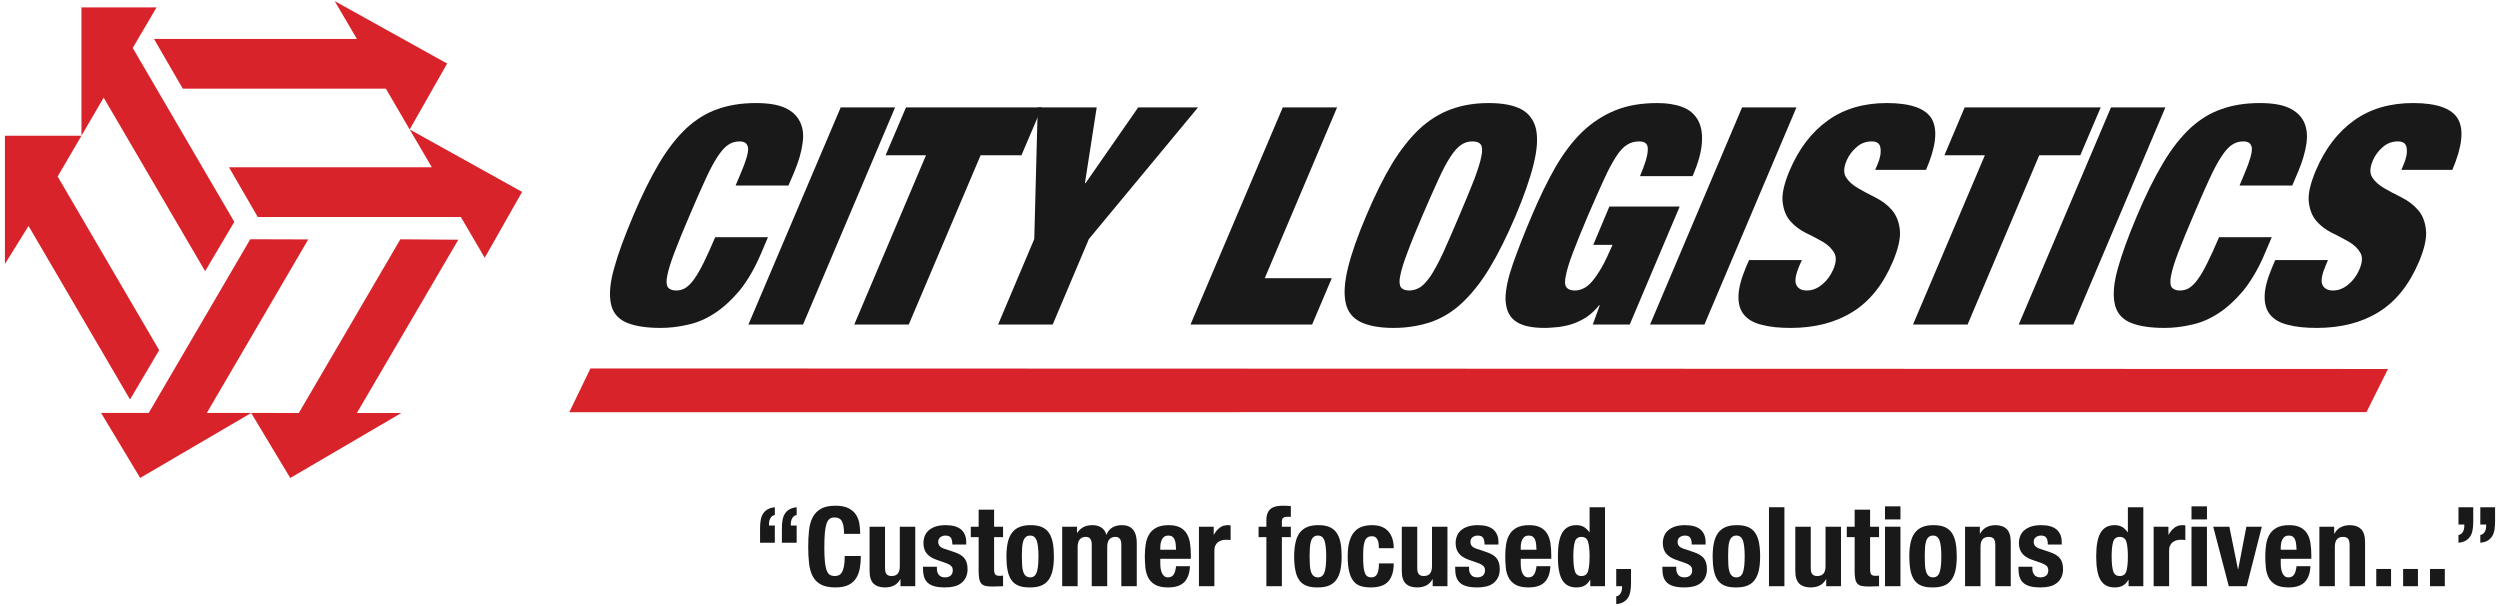 <svg width="260" height="63" viewBox="0 0 260 63" fill="none" xmlns="http://www.w3.org/2000/svg">
<path fill-rule="evenodd" clip-rule="evenodd" d="M81.381 54.107C81.423 53.849 81.503 53.629 81.619 53.441C81.736 53.253 81.892 53.098 82.091 52.982C82.29 52.859 82.543 52.788 82.854 52.753V53.56C82.652 53.596 82.5 53.703 82.399 53.88C82.299 54.057 82.248 54.252 82.248 54.468V54.654H82.854V56.445H81.317V54.952C81.317 54.646 81.338 54.365 81.381 54.107ZM79.11 54.107C79.153 53.849 79.233 53.629 79.348 53.441C79.465 53.253 79.622 53.098 79.82 52.982C80.017 52.859 80.273 52.788 80.583 52.753V53.56C80.382 53.596 80.23 53.703 80.129 53.88C80.028 54.057 79.977 54.252 79.977 54.468V54.654H80.583V56.445H79.046V54.952C79.046 54.646 79.067 54.365 79.11 54.107Z" fill="#1A1919"/>
<path fill-rule="evenodd" clip-rule="evenodd" d="M87.565 54.221C87.421 53.95 87.161 53.814 86.779 53.814C86.569 53.814 86.396 53.867 86.261 53.977C86.125 54.092 86.017 54.273 85.941 54.518C85.863 54.769 85.809 55.096 85.777 55.499C85.747 55.899 85.731 56.392 85.731 56.976C85.731 57.598 85.753 58.099 85.795 58.481C85.838 58.865 85.904 59.162 85.993 59.374C86.083 59.585 86.195 59.726 86.331 59.797C86.467 59.871 86.623 59.907 86.802 59.907C86.949 59.907 87.088 59.883 87.216 59.835C87.344 59.783 87.454 59.683 87.548 59.533C87.641 59.385 87.716 59.175 87.77 58.903C87.823 58.631 87.851 58.273 87.851 57.826H89.527C89.527 58.273 89.493 58.691 89.423 59.093C89.353 59.491 89.224 59.84 89.033 60.139C88.843 60.437 88.575 60.673 88.23 60.842C87.883 61.006 87.436 61.092 86.884 61.092C86.254 61.092 85.755 60.991 85.382 60.793C85.009 60.594 84.724 60.308 84.526 59.933C84.327 59.557 84.199 59.108 84.141 58.584C84.083 58.066 84.054 57.488 84.054 56.863C84.054 56.24 84.083 55.668 84.141 55.141C84.199 54.614 84.327 54.164 84.526 53.789C84.724 53.412 85.009 53.12 85.382 52.91C85.755 52.702 86.254 52.594 86.884 52.594C87.483 52.594 87.954 52.69 88.299 52.883C88.644 53.074 88.904 53.314 89.074 53.611C89.244 53.908 89.351 54.224 89.393 54.567C89.436 54.905 89.459 55.227 89.459 55.525H87.781C87.781 54.929 87.708 54.492 87.565 54.221Z" fill="#1A1919"/>
<path fill-rule="evenodd" clip-rule="evenodd" d="M93.627 60.242C93.455 60.547 93.235 60.768 92.963 60.896C92.691 61.029 92.381 61.092 92.032 61.092C91.519 61.092 91.124 60.96 90.849 60.696C90.574 60.431 90.436 59.987 90.436 59.37V54.778H92.043V59.045C92.043 59.37 92.098 59.59 92.205 59.716C92.315 59.846 92.488 59.907 92.73 59.907C93.298 59.907 93.581 59.568 93.581 58.883V54.778H95.188V60.966H93.651V60.242H93.627Z" fill="#1A1919"/>
<path fill-rule="evenodd" clip-rule="evenodd" d="M97.436 59.148C97.436 59.416 97.507 59.635 97.65 59.797C97.795 59.964 98.002 60.046 98.275 60.046C98.522 60.046 98.72 59.984 98.868 59.862C99.016 59.741 99.089 59.557 99.089 59.309C99.089 59.111 99.031 58.959 98.914 58.855C98.798 58.752 98.663 58.67 98.507 58.606L97.377 58.207C96.935 58.051 96.601 57.836 96.375 57.556C96.149 57.277 96.038 56.917 96.038 56.479C96.038 56.23 96.081 55.987 96.166 55.763C96.251 55.535 96.388 55.339 96.574 55.169C96.76 55.001 96.999 54.867 97.29 54.766C97.581 54.667 97.931 54.616 98.343 54.616C99.074 54.616 99.613 54.77 99.963 55.076C100.312 55.388 100.487 55.817 100.487 56.376V56.63H99.043C99.043 56.311 98.99 56.072 98.886 55.922C98.782 55.774 98.597 55.699 98.332 55.699C98.13 55.699 97.954 55.757 97.803 55.867C97.65 55.976 97.575 56.143 97.575 56.365C97.575 56.52 97.623 56.657 97.721 56.782C97.819 56.902 98.002 57.006 98.275 57.091L99.24 57.414C99.745 57.581 100.102 57.803 100.312 58.075C100.522 58.348 100.626 58.718 100.626 59.185C100.626 59.513 100.569 59.797 100.451 60.04C100.336 60.283 100.174 60.484 99.968 60.644C99.763 60.805 99.518 60.919 99.234 60.989C98.951 61.059 98.639 61.092 98.297 61.092C97.848 61.092 97.472 61.052 97.173 60.967C96.874 60.882 96.638 60.758 96.462 60.587C96.287 60.418 96.166 60.214 96.096 59.971C96.026 59.733 95.99 59.461 95.99 59.159V58.943H97.436V59.148Z" fill="#1A1919"/>
<path fill-rule="evenodd" clip-rule="evenodd" d="M103.387 53.008V54.778H104.319V55.862H103.387V59.206C103.387 59.454 103.424 59.626 103.497 59.732C103.571 59.835 103.724 59.884 103.958 59.884C104.018 59.884 104.082 59.883 104.144 59.879C104.205 59.875 104.264 59.869 104.319 59.862V60.966C104.14 60.966 103.967 60.971 103.801 60.983C103.633 60.994 103.456 60.999 103.269 60.999C102.96 60.999 102.705 60.979 102.507 60.94C102.309 60.895 102.159 60.81 102.052 60.685C101.948 60.557 101.878 60.394 101.838 60.183C101.799 59.977 101.779 59.715 101.779 59.403V55.862H100.963V54.778H101.779V53.008H103.387Z" fill="#1A1919"/>
<path fill-rule="evenodd" clip-rule="evenodd" d="M106.298 58.747C106.313 59.016 106.351 59.245 106.408 59.434C106.467 59.626 106.554 59.778 106.671 59.883C106.787 59.991 106.944 60.047 107.137 60.047C107.464 60.047 107.688 59.877 107.812 59.539C107.937 59.203 107.999 58.648 107.999 57.874C107.999 57.097 107.937 56.542 107.812 56.204C107.688 55.869 107.464 55.699 107.137 55.699C106.944 55.699 106.787 55.754 106.671 55.861C106.554 55.967 106.467 56.118 106.408 56.311C106.351 56.502 106.313 56.729 106.298 56.998C106.284 57.267 106.273 57.558 106.273 57.874C106.273 58.188 106.284 58.478 106.298 58.747ZM104.796 56.468C104.882 56.063 105.021 55.723 105.215 55.45C105.409 55.177 105.662 54.972 105.978 54.832C106.293 54.689 106.679 54.616 107.137 54.616C107.618 54.608 108.019 54.674 108.335 54.806C108.654 54.943 108.908 55.147 109.094 55.422C109.281 55.699 109.411 56.041 109.49 56.445C109.568 56.852 109.606 57.33 109.606 57.874C109.606 58.4 109.564 58.869 109.478 59.278C109.393 59.683 109.252 60.023 109.059 60.295C108.865 60.568 108.61 60.769 108.296 60.896C107.981 61.029 107.595 61.092 107.137 61.092C106.656 61.098 106.255 61.043 105.936 60.913C105.617 60.788 105.366 60.59 105.18 60.317C104.993 60.044 104.861 59.702 104.785 59.292C104.707 58.881 104.667 58.408 104.667 57.874C104.667 57.344 104.711 56.877 104.796 56.468Z" fill="#1A1919"/>
<path fill-rule="evenodd" clip-rule="evenodd" d="M112.006 54.778V55.411H112.028C112.23 55.128 112.456 54.926 112.71 54.8C112.962 54.679 113.262 54.616 113.613 54.616C113.986 54.616 114.298 54.701 114.55 54.871C114.802 55.039 114.971 55.286 115.057 55.606H115.08C115.205 55.276 115.404 55.03 115.68 54.865C115.955 54.7 116.284 54.616 116.663 54.616C117.199 54.616 117.594 54.777 117.846 55.096C118.099 55.414 118.224 55.873 118.224 56.468V60.966H116.617V56.642C116.617 56.38 116.569 56.181 116.472 56.045C116.374 55.905 116.213 55.836 115.989 55.836C115.732 55.836 115.529 55.921 115.378 56.089C115.224 56.257 115.15 56.528 115.15 56.895V60.966H113.542V56.642C113.542 56.38 113.493 56.181 113.396 56.045C113.299 55.905 113.139 55.836 112.913 55.836C112.657 55.836 112.453 55.921 112.302 56.089C112.151 56.257 112.075 56.528 112.075 56.895V60.966H110.468V54.778H112.006Z" fill="#1A1919"/>
<path fill-rule="evenodd" clip-rule="evenodd" d="M122.267 56.544C122.242 56.364 122.202 56.212 122.143 56.083C122.086 55.958 122.004 55.864 121.9 55.797C121.793 55.729 121.661 55.699 121.497 55.699C121.335 55.699 121.2 55.733 121.096 55.807C120.99 55.882 120.908 55.975 120.845 56.094C120.784 56.216 120.739 56.347 120.71 56.494C120.684 56.638 120.67 56.786 120.67 56.928V57.171H122.312C122.304 56.932 122.289 56.724 122.267 56.544ZM120.67 58.606C120.67 58.791 120.684 58.968 120.71 59.142C120.739 59.315 120.784 59.472 120.845 59.602C120.908 59.739 120.987 59.846 121.088 59.927C121.191 60.006 121.314 60.047 121.461 60.047C121.733 60.047 121.931 59.95 122.056 59.758C122.181 59.568 122.267 59.278 122.312 58.882H123.756C123.727 59.605 123.531 60.154 123.175 60.528C122.816 60.904 122.254 61.092 121.485 61.092C120.902 61.092 120.449 60.995 120.123 60.805C119.797 60.614 119.556 60.359 119.4 60.047C119.245 59.733 119.15 59.381 119.115 58.99C119.081 58.596 119.062 58.206 119.062 57.817C119.062 57.399 119.093 57.001 119.15 56.62C119.208 56.236 119.325 55.894 119.499 55.595C119.674 55.297 119.926 55.058 120.251 54.882C120.577 54.705 121.012 54.616 121.555 54.616C122.021 54.616 122.402 54.693 122.702 54.843C123.001 54.991 123.236 55.204 123.407 55.476C123.579 55.749 123.694 56.077 123.756 56.462C123.82 56.849 123.849 57.282 123.849 57.757V58.113H120.67V58.606Z" fill="#1A1919"/>
<path fill-rule="evenodd" clip-rule="evenodd" d="M126.225 54.778V55.606H126.247C126.411 55.309 126.608 55.067 126.844 54.886C127.074 54.706 127.358 54.616 127.693 54.616C127.737 54.616 127.788 54.617 127.835 54.621C127.889 54.625 127.935 54.633 127.984 54.644V56.158C127.898 56.151 127.814 56.146 127.732 56.142C127.649 56.138 127.565 56.137 127.48 56.137C127.342 56.137 127.201 56.155 127.064 56.192C126.921 56.233 126.795 56.294 126.679 56.381C126.564 56.47 126.471 56.589 126.4 56.728C126.329 56.872 126.296 57.046 126.296 57.252V60.966H124.69V54.778H126.225Z" fill="#1A1919"/>
<path fill-rule="evenodd" clip-rule="evenodd" d="M130.893 55.861V54.778H131.704V54.078C131.704 53.8 131.746 53.567 131.825 53.376C131.904 53.184 132.013 53.03 132.154 52.916C132.299 52.801 132.477 52.719 132.685 52.668C132.893 52.62 133.13 52.594 133.382 52.594C133.668 52.594 133.958 52.607 134.247 52.629V53.755C134.206 53.749 134.153 53.745 134.082 53.745H133.93C133.706 53.745 133.546 53.781 133.453 53.858C133.36 53.935 133.316 54.061 133.316 54.237V54.778H134.247V55.861H133.316V60.966H131.704V55.861H130.893Z" fill="#1A1919"/>
<path fill-rule="evenodd" clip-rule="evenodd" d="M136.225 58.747C136.24 59.016 136.275 59.245 136.335 59.434C136.391 59.626 136.478 59.778 136.598 59.883C136.713 59.991 136.87 60.047 137.064 60.047C137.388 60.047 137.614 59.877 137.738 59.539C137.86 59.203 137.925 58.648 137.925 57.874C137.925 57.097 137.86 56.542 137.738 56.204C137.614 55.869 137.388 55.699 137.064 55.699C136.87 55.699 136.713 55.754 136.598 55.861C136.478 55.967 136.391 56.118 136.335 56.311C136.275 56.502 136.24 56.729 136.225 56.998C136.208 57.267 136.199 57.558 136.199 57.874C136.199 58.188 136.208 58.478 136.225 58.747ZM134.724 56.468C134.809 56.063 134.947 55.723 135.141 55.45C135.334 55.177 135.589 54.972 135.902 54.832C136.22 54.689 136.605 54.616 137.064 54.616C137.544 54.608 137.942 54.674 138.258 54.806C138.58 54.943 138.832 55.147 139.016 55.422C139.202 55.699 139.337 56.041 139.415 56.445C139.493 56.852 139.531 57.33 139.531 57.874C139.531 58.4 139.487 58.869 139.405 59.278C139.318 59.683 139.176 60.023 138.983 60.295C138.788 60.568 138.533 60.769 138.22 60.896C137.908 61.029 137.521 61.092 137.064 61.092C136.579 61.098 136.18 61.043 135.863 60.913C135.543 60.788 135.294 60.59 135.108 60.317C134.921 60.044 134.787 59.702 134.713 59.292C134.635 58.881 134.592 58.408 134.592 57.874C134.592 57.344 134.638 56.877 134.724 56.468Z" fill="#1A1919"/>
<path fill-rule="evenodd" clip-rule="evenodd" d="M143.38 56.56C143.361 56.416 143.323 56.282 143.275 56.165C143.223 56.047 143.155 55.95 143.062 55.878C142.969 55.804 142.841 55.769 142.689 55.769C142.495 55.769 142.334 55.81 142.21 55.899C142.084 55.987 141.991 56.121 141.933 56.289C141.868 56.463 141.823 56.684 141.801 56.946C141.779 57.21 141.768 57.525 141.768 57.886C141.768 58.269 141.779 58.594 141.801 58.866C141.823 59.139 141.868 59.365 141.933 59.54C141.991 59.714 142.078 59.846 142.19 59.928C142.306 60.006 142.45 60.047 142.629 60.047C142.901 60.047 143.098 59.932 143.221 59.701C143.349 59.473 143.408 59.104 143.408 58.596H144.948C144.948 59.409 144.763 60.03 144.394 60.453C144.025 60.88 143.411 61.092 142.558 61.092C142.155 61.092 141.803 61.045 141.504 60.95C141.207 60.855 140.956 60.682 140.759 60.431C140.561 60.181 140.41 59.85 140.31 59.429C140.209 59.014 140.161 58.493 140.161 57.873C140.161 57.237 140.22 56.709 140.348 56.289C140.47 55.873 140.645 55.539 140.869 55.293C141.097 55.041 141.365 54.867 141.675 54.766C141.984 54.667 142.327 54.616 142.7 54.616C143.446 54.616 144.006 54.834 144.383 55.261C144.759 55.691 144.948 56.272 144.948 57.01H143.408C143.408 56.858 143.399 56.707 143.38 56.56Z" fill="#1A1919"/>
<path fill-rule="evenodd" clip-rule="evenodd" d="M148.978 60.242C148.805 60.547 148.584 60.768 148.314 60.896C148.042 61.029 147.728 61.092 147.382 61.092C146.866 61.092 146.473 60.96 146.197 60.696C145.922 60.431 145.786 59.987 145.786 59.37V54.778H147.393V59.045C147.393 59.37 147.444 59.59 147.557 59.716C147.665 59.846 147.84 59.907 148.078 59.907C148.645 59.907 148.928 59.568 148.928 58.883V54.778H150.535V60.966H149V60.242H148.978Z" fill="#1A1919"/>
<path fill-rule="evenodd" clip-rule="evenodd" d="M152.783 59.148C152.783 59.416 152.856 59.635 153.002 59.797C153.143 59.964 153.35 60.046 153.621 60.046C153.873 60.046 154.07 59.984 154.219 59.862C154.364 59.741 154.439 59.557 154.439 59.309C154.439 59.111 154.378 58.959 154.263 58.855C154.148 58.752 154.01 58.67 153.858 58.606L152.727 58.207C152.284 58.051 151.948 57.836 151.725 57.556C151.501 57.277 151.386 56.917 151.386 56.479C151.386 56.23 151.43 55.987 151.517 55.763C151.602 55.535 151.736 55.339 151.922 55.169C152.109 55.001 152.349 54.867 152.641 54.766C152.931 54.667 153.284 54.616 153.693 54.616C154.424 54.616 154.964 54.77 155.31 55.076C155.661 55.388 155.837 55.817 155.837 56.376V56.63H154.391C154.391 56.311 154.34 56.072 154.236 55.922C154.132 55.774 153.947 55.699 153.682 55.699C153.481 55.699 153.304 55.757 153.15 55.867C153.003 55.976 152.925 56.143 152.925 56.365C152.925 56.52 152.971 56.657 153.068 56.782C153.165 56.902 153.35 57.006 153.621 57.091L154.592 57.414C155.095 57.581 155.452 57.803 155.661 58.075C155.87 58.348 155.975 58.718 155.975 59.185C155.975 59.513 155.919 59.797 155.801 60.04C155.684 60.283 155.524 60.484 155.316 60.644C155.111 60.805 154.869 60.919 154.584 60.989C154.301 61.059 153.987 61.092 153.647 61.092C153.198 61.092 152.823 61.052 152.523 60.967C152.222 60.882 151.988 60.758 151.813 60.587C151.637 60.418 151.517 60.214 151.445 59.971C151.374 59.733 151.34 59.461 151.34 59.159V58.943H152.783V59.148Z" fill="#1A1919"/>
<path fill-rule="evenodd" clip-rule="evenodd" d="M159.751 56.544C159.724 56.364 159.686 56.212 159.625 56.083C159.57 55.958 159.488 55.864 159.383 55.797C159.278 55.729 159.143 55.699 158.979 55.699C158.819 55.699 158.682 55.733 158.578 55.807C158.474 55.882 158.39 55.975 158.326 56.094C158.267 56.216 158.22 56.347 158.194 56.494C158.168 56.638 158.156 56.786 158.156 56.928V57.171H159.795C159.787 56.932 159.773 56.724 159.751 56.544ZM158.156 58.606C158.156 58.791 158.168 58.968 158.194 59.142C158.22 59.315 158.267 59.472 158.326 59.602C158.39 59.739 158.472 59.846 158.573 59.927C158.673 60.006 158.797 60.047 158.945 60.047C159.218 60.047 159.415 59.95 159.537 59.758C159.666 59.568 159.751 59.278 159.795 58.882H161.241C161.208 59.605 161.014 60.154 160.656 60.528C160.3 60.904 159.737 61.092 158.967 61.092C158.386 61.092 157.931 60.995 157.607 60.805C157.279 60.614 157.04 60.359 156.884 60.047C156.727 59.733 156.632 59.381 156.598 58.99C156.566 58.596 156.545 58.206 156.545 57.817C156.545 57.399 156.577 57.001 156.632 56.62C156.692 56.236 156.807 55.894 156.983 55.595C157.158 55.297 157.41 55.058 157.733 54.882C158.062 54.705 158.494 54.616 159.038 54.616C159.505 54.616 159.887 54.693 160.185 54.843C160.484 54.991 160.72 55.204 160.891 55.476C161.063 55.749 161.178 56.077 161.241 56.462C161.301 56.849 161.333 57.282 161.333 57.757V58.113H158.156V58.606Z" fill="#1A1919"/>
<path fill-rule="evenodd" clip-rule="evenodd" d="M163.786 59.397C163.891 59.739 164.116 59.907 164.466 59.907C164.824 59.907 165.054 59.739 165.158 59.397C165.261 59.054 165.317 58.548 165.317 57.873C165.317 57.197 165.261 56.692 165.158 56.348C165.054 56.005 164.824 55.837 164.466 55.837C164.116 55.837 163.891 56.005 163.786 56.348C163.681 56.692 163.627 57.197 163.627 57.873C163.627 58.548 163.681 59.054 163.786 59.397ZM165.361 60.312C165.184 60.602 164.984 60.805 164.762 60.919C164.543 61.036 164.268 61.092 163.94 61.092C163.28 61.092 162.795 60.846 162.487 60.344C162.175 59.848 162.02 59.023 162.02 57.873C162.02 56.721 162.175 55.892 162.487 55.385C162.795 54.873 163.28 54.616 163.94 54.616C164.246 54.616 164.502 54.678 164.716 54.8C164.93 54.926 165.122 55.111 165.294 55.352H165.317V52.753H166.922V60.966H165.388V60.312H165.361Z" fill="#1A1919"/>
<path fill-rule="evenodd" clip-rule="evenodd" d="M169.626 60.669C169.626 60.952 169.605 61.223 169.56 61.477C169.52 61.734 169.44 61.959 169.324 62.147C169.204 62.334 169.05 62.485 168.852 62.607C168.653 62.725 168.399 62.8 168.088 62.829V62.023C168.291 61.986 168.44 61.88 168.541 61.702C168.642 61.526 168.695 61.33 168.695 61.117V60.966H168.088V59.173H169.626V60.669Z" fill="#1A1919"/>
<path fill-rule="evenodd" clip-rule="evenodd" d="M174.33 59.148C174.33 59.416 174.403 59.635 174.545 59.797C174.69 59.964 174.896 60.046 175.168 60.046C175.419 60.046 175.616 59.984 175.761 59.862C175.911 59.741 175.986 59.557 175.986 59.309C175.986 59.111 175.925 58.959 175.81 58.855C175.695 58.752 175.557 58.67 175.402 58.606L174.272 58.207C173.831 58.051 173.495 57.836 173.272 57.556C173.044 57.277 172.932 56.917 172.932 56.479C172.932 56.23 172.978 55.987 173.063 55.763C173.146 55.535 173.283 55.339 173.469 55.169C173.656 55.001 173.892 54.867 174.186 54.766C174.478 54.667 174.826 54.616 175.24 54.616C175.969 54.616 176.507 54.77 176.857 55.076C177.208 55.388 177.383 55.817 177.383 56.376V56.63H175.937C175.937 56.311 175.887 56.072 175.78 55.922C175.675 55.774 175.491 55.699 175.229 55.699C175.025 55.699 174.851 55.757 174.697 55.867C174.545 55.976 174.471 56.143 174.471 56.365C174.471 56.52 174.518 56.657 174.615 56.782C174.713 56.902 174.896 57.006 175.168 57.091L176.134 57.414C176.642 57.581 176.998 57.803 177.208 58.075C177.417 58.348 177.521 58.718 177.521 59.185C177.521 59.513 177.465 59.797 177.346 60.04C177.231 60.283 177.068 60.484 176.863 60.644C176.658 60.805 176.412 60.919 176.128 60.989C175.845 61.059 175.535 61.092 175.191 61.092C174.742 61.092 174.367 61.052 174.067 60.967C173.769 60.882 173.535 60.758 173.359 60.587C173.184 60.418 173.063 60.214 172.992 59.971C172.921 59.733 172.887 59.461 172.887 59.159V58.943H174.33V59.148Z" fill="#1A1919"/>
<path fill-rule="evenodd" clip-rule="evenodd" d="M179.747 58.747C179.761 59.016 179.798 59.245 179.856 59.434C179.916 59.626 180.004 59.778 180.12 59.883C180.235 59.991 180.391 60.047 180.586 60.047C180.909 60.047 181.137 59.877 181.261 59.539C181.382 59.203 181.447 58.648 181.447 57.874C181.447 57.097 181.382 56.542 181.261 56.204C181.137 55.869 180.909 55.699 180.586 55.699C180.391 55.699 180.235 55.754 180.12 55.861C180.004 55.967 179.916 56.118 179.856 56.311C179.798 56.502 179.761 56.729 179.747 56.998C179.732 57.267 179.724 57.558 179.724 57.874C179.724 58.188 179.732 58.478 179.747 58.747ZM178.245 56.468C178.331 56.063 178.467 55.723 178.662 55.45C178.855 55.177 179.11 54.972 179.425 54.832C179.741 54.689 180.128 54.616 180.586 54.616C181.067 54.608 181.465 54.674 181.785 54.806C182.103 54.943 182.356 55.147 182.543 55.422C182.729 55.699 182.859 56.041 182.937 56.445C183.016 56.852 183.053 57.33 183.053 57.874C183.053 58.4 183.012 58.869 182.927 59.278C182.84 59.683 182.698 60.023 182.505 60.295C182.311 60.568 182.058 60.769 181.742 60.896C181.43 61.029 181.045 61.092 180.586 61.092C180.105 61.098 179.702 61.043 179.385 60.913C179.068 60.788 178.815 60.59 178.629 60.317C178.442 60.044 178.31 59.702 178.233 59.292C178.154 58.881 178.115 58.408 178.115 57.874C178.115 57.344 178.158 56.877 178.245 56.468Z" fill="#1A1919"/>
<path fill-rule="evenodd" clip-rule="evenodd" d="M183.974 60.966H185.58V52.753H183.974V60.966Z" fill="#1A1919"/>
<path fill-rule="evenodd" clip-rule="evenodd" d="M189.901 60.242C189.73 60.547 189.51 60.768 189.237 60.896C188.965 61.029 188.657 61.092 188.305 61.092C187.795 61.092 187.4 60.96 187.124 60.696C186.849 60.431 186.71 59.987 186.71 59.37V54.778H188.317V59.045C188.317 59.37 188.372 59.59 188.48 59.716C188.588 59.846 188.764 59.907 189.007 59.907C189.573 59.907 189.857 59.568 189.857 58.883V54.778H191.463V60.966H189.925V60.242H189.901Z" fill="#1A1919"/>
<path fill-rule="evenodd" clip-rule="evenodd" d="M194.49 53.008V54.778H195.421V55.862H194.49V59.206C194.49 59.454 194.527 59.626 194.599 59.732C194.675 59.835 194.83 59.884 195.06 59.884C195.124 59.884 195.185 59.883 195.246 59.879C195.31 59.875 195.367 59.869 195.421 59.862V60.966C195.243 60.966 195.069 60.971 194.904 60.983C194.738 60.994 194.561 60.999 194.375 60.999C194.064 60.999 193.81 60.979 193.612 60.94C193.415 60.895 193.261 60.81 193.157 60.685C193.053 60.557 192.98 60.394 192.943 60.183C192.902 59.977 192.883 59.715 192.883 59.403V55.862H192.067V54.778H192.883V53.008H194.49Z" fill="#1A1919"/>
<path fill-rule="evenodd" clip-rule="evenodd" d="M196.04 60.966H197.648V54.778H196.04V60.966ZM196.04 54.02H197.648V52.661H196.04V54.02Z" fill="#1A1919"/>
<path fill-rule="evenodd" clip-rule="evenodd" d="M200.197 58.747C200.211 59.016 200.25 59.245 200.306 59.434C200.367 59.626 200.454 59.778 200.57 59.883C200.685 59.991 200.842 60.047 201.036 60.047C201.361 60.047 201.587 59.877 201.711 59.539C201.834 59.203 201.897 58.648 201.897 57.874C201.897 57.097 201.834 56.542 201.711 56.204C201.587 55.869 201.361 55.699 201.036 55.699C200.842 55.699 200.685 55.754 200.57 55.861C200.454 55.967 200.367 56.118 200.306 56.311C200.25 56.502 200.211 56.729 200.197 56.998C200.182 57.267 200.175 57.558 200.175 57.874C200.175 58.188 200.182 58.478 200.197 58.747ZM198.695 56.468C198.78 56.063 198.918 55.723 199.113 55.45C199.307 55.177 199.561 54.972 199.877 54.832C200.192 54.689 200.577 54.616 201.036 54.616C201.516 54.608 201.916 54.674 202.236 54.806C202.553 54.943 202.807 55.147 202.993 55.422C203.18 55.699 203.309 56.041 203.388 56.445C203.466 56.852 203.503 57.33 203.503 57.874C203.503 58.4 203.463 58.869 203.378 59.278C203.291 59.683 203.151 60.023 202.957 60.295C202.762 60.568 202.509 60.769 202.193 60.896C201.88 61.029 201.494 61.092 201.036 61.092C200.556 61.098 200.155 61.043 199.835 60.913C199.519 60.788 199.266 60.59 199.079 60.317C198.893 60.044 198.762 59.702 198.684 59.292C198.606 58.881 198.567 58.408 198.567 57.874C198.567 57.344 198.61 56.877 198.695 56.468Z" fill="#1A1919"/>
<path fill-rule="evenodd" clip-rule="evenodd" d="M205.905 54.778V55.504H205.927C206.098 55.199 206.317 54.972 206.59 54.832C206.862 54.689 207.174 54.616 207.522 54.616C208.035 54.616 208.43 54.757 208.706 55.033C208.982 55.309 209.118 55.758 209.118 56.376V60.966H207.512V56.7C207.512 56.376 207.456 56.154 207.347 56.028C207.239 55.899 207.063 55.836 206.824 55.836C206.259 55.836 205.974 56.178 205.974 56.863V60.966H204.366V54.778H205.905Z" fill="#1A1919"/>
<path fill-rule="evenodd" clip-rule="evenodd" d="M211.366 59.148C211.366 59.416 211.438 59.635 211.582 59.797C211.725 59.964 211.932 60.046 212.203 60.046C212.454 60.046 212.651 59.984 212.799 59.862C212.947 59.741 213.021 59.557 213.021 59.309C213.021 59.111 212.96 58.959 212.846 58.855C212.729 58.752 212.592 58.67 212.437 58.606L211.307 58.207C210.866 58.051 210.53 57.836 210.307 57.556C210.081 57.277 209.968 56.917 209.968 56.479C209.968 56.23 210.012 55.987 210.096 55.763C210.181 55.535 210.319 55.339 210.504 55.169C210.692 55.001 210.929 54.867 211.221 54.766C211.512 54.667 211.862 54.616 212.275 54.616C213.004 54.616 213.543 54.77 213.893 55.076C214.244 55.388 214.419 55.817 214.419 56.376V56.63H212.973C212.973 56.311 212.922 56.072 212.817 55.922C212.71 55.774 212.527 55.699 212.264 55.699C212.06 55.699 211.885 55.757 211.733 55.867C211.582 55.976 211.507 56.143 211.507 56.365C211.507 56.52 211.553 56.657 211.651 56.782C211.748 56.902 211.932 57.006 212.203 57.091L213.17 57.414C213.677 57.581 214.033 57.803 214.244 58.075C214.453 58.348 214.557 58.718 214.557 59.185C214.557 59.513 214.499 59.797 214.382 60.04C214.266 60.283 214.103 60.484 213.898 60.644C213.694 60.805 213.448 60.919 213.164 60.989C212.881 61.059 212.57 61.092 212.226 61.092C211.778 61.092 211.402 61.052 211.104 60.967C210.804 60.882 210.57 60.758 210.394 60.587C210.219 60.418 210.096 60.214 210.027 59.971C209.957 59.733 209.922 59.461 209.922 59.159V58.943H211.366V59.148Z" fill="#1A1919"/>
<path fill-rule="evenodd" clip-rule="evenodd" d="M219.77 59.397C219.875 59.739 220.1 59.907 220.45 59.907C220.808 59.907 221.038 59.739 221.143 59.397C221.247 59.054 221.299 58.548 221.299 57.873C221.299 57.197 221.247 56.692 221.143 56.348C221.038 56.005 220.808 55.837 220.45 55.837C220.1 55.837 219.875 56.005 219.77 56.348C219.664 56.692 219.611 57.197 219.611 57.873C219.611 58.548 219.664 59.054 219.77 59.397ZM221.347 60.312C221.169 60.602 220.969 60.805 220.746 60.919C220.528 61.036 220.253 61.092 219.926 61.092C219.265 61.092 218.78 60.846 218.471 60.344C218.16 59.848 218.005 59.023 218.005 57.873C218.005 56.721 218.16 55.892 218.471 55.385C218.78 54.873 219.265 54.616 219.926 54.616C220.229 54.616 220.486 54.678 220.701 54.8C220.914 54.926 221.106 55.111 221.278 55.352H221.299V52.753H222.906V60.966H221.372V60.312H221.347Z" fill="#1A1919"/>
<path fill-rule="evenodd" clip-rule="evenodd" d="M225.516 54.778V55.606H225.539C225.702 55.309 225.9 55.067 226.134 54.886C226.366 54.706 226.649 54.616 226.984 54.616C227.029 54.616 227.08 54.617 227.129 54.621C227.18 54.625 227.227 54.633 227.276 54.644V56.158C227.19 56.151 227.106 56.146 227.024 56.142C226.942 56.138 226.859 56.137 226.773 56.137C226.635 56.137 226.493 56.155 226.355 56.192C226.214 56.233 226.087 56.294 225.971 56.381C225.855 56.47 225.762 56.589 225.692 56.728C225.62 56.872 225.587 57.046 225.587 57.252V60.966H223.979V54.778H225.516Z" fill="#1A1919"/>
<path fill-rule="evenodd" clip-rule="evenodd" d="M227.916 60.966H229.524V54.778H227.916V60.966ZM227.916 54.02H229.524V52.661H227.916V54.02Z" fill="#1A1919"/>
<path fill-rule="evenodd" clip-rule="evenodd" d="M235.229 54.778L233.659 60.966H231.794L230.176 54.778H231.852L232.748 59.206H232.772L233.622 54.778H235.229Z" fill="#1A1919"/>
<path fill-rule="evenodd" clip-rule="evenodd" d="M238.793 56.544C238.769 56.364 238.73 56.212 238.67 56.083C238.613 55.958 238.532 55.864 238.427 55.797C238.322 55.729 238.187 55.699 238.025 55.699C237.863 55.699 237.726 55.733 237.623 55.807C237.518 55.882 237.434 55.975 237.372 56.094C237.311 56.216 237.264 56.347 237.238 56.494C237.212 56.638 237.197 56.786 237.197 56.928V57.171H238.839C238.831 56.932 238.817 56.724 238.793 56.544ZM237.197 58.606C237.197 58.791 237.212 58.968 237.238 59.142C237.264 59.315 237.311 59.472 237.372 59.602C237.434 59.739 237.515 59.846 237.617 59.927C237.717 60.006 237.842 60.047 237.989 60.047C238.262 60.047 238.458 59.95 238.583 59.758C238.709 59.568 238.793 59.278 238.839 58.882H240.284C240.253 59.605 240.058 60.154 239.7 60.528C239.345 60.904 238.781 61.092 238.012 61.092C237.43 61.092 236.975 60.995 236.651 60.805C236.324 60.614 236.084 60.359 235.928 60.047C235.773 59.733 235.678 59.381 235.643 58.99C235.608 58.596 235.589 58.206 235.589 57.817C235.589 57.399 235.62 57.001 235.678 56.62C235.736 56.236 235.852 55.894 236.026 55.595C236.202 55.297 236.453 55.058 236.778 54.882C237.104 54.705 237.538 54.616 238.083 54.616C238.549 54.616 238.931 54.693 239.228 54.843C239.529 54.991 239.764 55.204 239.935 55.476C240.105 55.749 240.223 56.077 240.284 56.462C240.346 56.849 240.377 57.282 240.377 57.757V58.113H237.197V58.606Z" fill="#1A1919"/>
<path fill-rule="evenodd" clip-rule="evenodd" d="M242.754 54.778V55.504H242.776C242.948 55.199 243.167 54.972 243.439 54.832C243.711 54.689 244.022 54.616 244.371 54.616C244.884 54.616 245.278 54.757 245.555 55.033C245.83 55.309 245.967 55.758 245.967 56.376V60.966H244.36V56.7C244.36 56.376 244.305 56.154 244.196 56.028C244.087 55.899 243.913 55.836 243.673 55.836C243.107 55.836 242.824 56.178 242.824 56.863V60.966H241.215V54.778H242.754Z" fill="#1A1919"/>
<path fill-rule="evenodd" clip-rule="evenodd" d="M247.132 60.966H248.67V59.172H247.132V60.966Z" fill="#1A1919"/>
<path fill-rule="evenodd" clip-rule="evenodd" d="M249.926 60.966H251.466V59.172H249.926V60.966Z" fill="#1A1919"/>
<path fill-rule="evenodd" clip-rule="evenodd" d="M252.721 60.966H254.26V59.172H252.721V60.966Z" fill="#1A1919"/>
<path fill-rule="evenodd" clip-rule="evenodd" d="M259.488 52.754V54.249C259.488 54.557 259.468 54.839 259.425 55.096C259.381 55.351 259.301 55.576 259.186 55.763C259.07 55.951 258.912 56.101 258.715 56.223C258.516 56.341 258.261 56.416 257.952 56.445V55.639C258.153 55.603 258.305 55.498 258.407 55.319C258.507 55.144 258.558 54.949 258.558 54.736V54.55H257.952V52.754H259.488ZM257.217 52.754V54.249C257.217 54.557 257.197 54.839 257.153 55.096C257.111 55.351 257.031 55.576 256.915 55.763C256.798 55.951 256.641 56.101 256.444 56.223C256.247 56.341 255.99 56.416 255.681 56.445V55.639C255.883 55.603 256.033 55.498 256.135 55.319C256.236 55.144 256.286 54.949 256.286 54.736V54.55H255.681V52.754H257.217Z" fill="#1A1919"/>
<path fill-rule="evenodd" clip-rule="evenodd" d="M19.006 9.22L16.015 4.049H37.116L34.808 0.114L46.503 6.609L42.605 13.465L40.131 9.22H19.006Z" fill="#D8232A"/>
<path fill-rule="evenodd" clip-rule="evenodd" d="M26.807 22.567L23.814 17.397H44.911L42.605 13.461L54.298 19.957L50.41 26.81L47.928 22.567H26.807Z" fill="#D8232A"/>
<path fill-rule="evenodd" clip-rule="evenodd" d="M16.554 36.419L13.522 41.545L2.968 23.499L0.511 27.457V14.114H8.474L5.995 18.355L16.554 36.419Z" fill="#D8232A"/>
<path fill-rule="evenodd" clip-rule="evenodd" d="M24.368 23.076L21.332 28.204L10.782 10.156L8.471 14.114V0.771H16.281L13.803 4.987L24.368 23.076Z" fill="#D8232A"/>
<path fill-rule="evenodd" clip-rule="evenodd" d="M41.636 24.887L47.665 24.93L37.115 42.951L41.733 42.955L30.187 49.709L26.121 42.947L31.078 42.95L41.636 24.887Z" fill="#D8232A"/>
<path fill-rule="evenodd" clip-rule="evenodd" d="M26.028 24.881L32.058 24.899L21.507 42.947L26.125 42.948L14.578 49.704L10.512 42.943L15.468 42.944L26.028 24.881Z" fill="#D8232A"/>
<path fill-rule="evenodd" clip-rule="evenodd" d="M246.114 42.861L248.354 38.374L61.406 38.317L59.207 42.868L246.114 42.861Z" fill="#D8232A"/>
<path fill-rule="evenodd" clip-rule="evenodd" d="M77.803 15.408C77.743 14.926 77.453 14.708 76.91 14.708C76.478 14.708 76.096 14.817 75.743 15.057C75.389 15.275 75.024 15.693 74.625 16.293C74.249 16.863 73.819 17.661 73.358 18.678C72.898 19.671 72.348 20.923 71.695 22.458C71.046 23.972 70.534 25.225 70.149 26.243C69.772 27.238 69.516 28.03 69.406 28.628C69.273 29.203 69.307 29.623 69.448 29.861C69.609 30.079 69.893 30.212 70.325 30.212C70.675 30.212 71.004 30.122 71.297 29.944C71.587 29.741 71.903 29.451 72.196 29.024C72.487 28.62 72.821 28.043 73.172 27.338C73.527 26.631 73.92 25.742 74.38 24.672H79.868L79.155 26.349C78.481 27.93 77.731 29.21 76.904 30.235C76.051 31.236 75.181 32.029 74.261 32.621C73.352 33.211 72.415 33.588 71.473 33.782C70.514 34.002 69.595 34.104 68.686 34.104C67.096 34.104 65.871 33.882 65.038 33.496C64.177 33.083 63.686 32.428 63.514 31.481C63.342 30.534 63.455 29.338 63.881 27.85C64.292 26.358 64.954 24.57 65.848 22.458C66.755 20.296 67.654 18.49 68.544 16.99C69.434 15.491 70.39 14.272 71.386 13.335C72.384 12.42 73.466 11.741 74.643 11.344C75.823 10.926 77.123 10.718 78.602 10.718C79.873 10.718 80.881 10.873 81.645 11.217C82.385 11.556 82.911 12.049 83.198 12.67C83.511 13.291 83.599 14.03 83.464 14.906C83.355 15.781 83.07 16.764 82.61 17.873L82 19.294H76.503L77.042 18.013C77.59 16.742 77.837 15.866 77.803 15.408Z" fill="#1A1919"/>
<path fill-rule="evenodd" clip-rule="evenodd" d="M93.09 11.169L83.516 33.752H77.836L87.433 11.169H93.09Z" fill="#1A1919"/>
<path fill-rule="evenodd" clip-rule="evenodd" d="M92.1 16.151L94.226 11.169H108.355L106.229 16.151H101.982L94.51 33.752H88.845L96.302 16.151H92.1Z" fill="#1A1919"/>
<path fill-rule="evenodd" clip-rule="evenodd" d="M107.924 11.169H114.057L112.835 19.039H112.904L118.373 11.169H124.596L113.245 24.857L109.48 33.752H103.801L107.564 24.857L107.924 11.169Z" fill="#1A1919"/>
<path fill-rule="evenodd" clip-rule="evenodd" d="M139.058 11.169L131.534 28.931H138.506L136.46 33.752H123.812L133.409 11.169H139.058Z" fill="#1A1919"/>
<path fill-rule="evenodd" clip-rule="evenodd" d="M146.379 26.243C146.004 27.238 145.747 28.03 145.635 28.629C145.499 29.203 145.54 29.623 145.677 29.861C145.836 30.08 146.122 30.212 146.551 30.212C146.987 30.212 147.364 30.08 147.722 29.861C148.072 29.623 148.437 29.203 148.839 28.629C149.213 28.03 149.646 27.238 150.106 26.243C150.566 25.225 151.115 23.972 151.753 22.459C152.417 20.923 152.913 19.671 153.312 18.678C153.693 17.661 153.948 16.863 154.054 16.293C154.188 15.693 154.155 15.275 154.019 15.057C153.853 14.817 153.573 14.708 153.138 14.708C152.709 14.708 152.323 14.817 151.975 15.057C151.618 15.275 151.255 15.693 150.855 16.293C150.478 16.863 150.048 17.661 149.589 18.678C149.129 19.671 148.579 20.923 147.915 22.459C147.275 23.972 146.752 25.225 146.379 26.243ZM144.758 17.049C145.655 15.581 146.612 14.365 147.613 13.417C148.612 12.494 149.703 11.803 150.902 11.367C152.073 10.933 153.39 10.718 154.833 10.718C156.27 10.718 157.406 10.933 158.219 11.367C159.021 11.803 159.52 12.494 159.747 13.417C159.945 14.365 159.868 15.581 159.5 17.049C159.141 18.537 158.508 20.351 157.618 22.459C156.72 24.571 155.83 26.358 154.932 27.85C154.04 29.339 153.077 30.534 152.078 31.482C151.077 32.427 149.973 33.083 148.804 33.496C147.645 33.882 146.351 34.104 144.916 34.104C143.453 34.104 142.337 33.882 141.515 33.496C140.672 33.083 140.149 32.427 139.947 31.482C139.744 30.534 139.828 29.339 140.189 27.85C140.555 26.358 141.181 24.571 142.078 22.459C142.969 20.351 143.867 18.537 144.758 17.049Z" fill="#1A1919"/>
<path fill-rule="evenodd" clip-rule="evenodd" d="M174.687 21.481L169.492 33.752H165.649L166.374 31.747H166.306C165.921 32.246 165.49 32.633 165.027 32.96C164.565 33.259 164.068 33.508 163.596 33.668C163.126 33.836 162.616 33.935 162.106 34.008C161.616 34.05 161.111 34.104 160.634 34.104C159.199 34.104 158.155 33.846 157.531 33.342C156.903 32.861 156.607 32.104 156.574 31.118C156.568 30.134 156.828 28.91 157.343 27.441C157.854 25.997 158.496 24.329 159.295 22.459C160.099 20.551 160.917 18.875 161.739 17.432C162.588 15.966 163.503 14.738 164.514 13.753C165.543 12.768 166.699 12.004 167.968 11.485C169.232 10.964 170.715 10.718 172.364 10.718C173.36 10.718 174.226 10.851 174.949 11.123C175.672 11.393 176.21 11.838 176.563 12.45C176.917 13.062 177.068 13.849 176.998 14.813C176.945 15.777 176.624 16.935 176.029 18.317H170.557C171.075 17.107 171.345 16.23 171.361 15.685C171.442 15.02 171.152 14.708 170.471 14.708C170.011 14.708 169.579 14.817 169.215 15.057C168.843 15.275 168.455 15.693 168.072 16.293C167.7 16.863 167.266 17.661 166.805 18.678C166.346 19.672 165.794 20.923 165.13 22.459C164.495 23.973 163.976 25.225 163.596 26.243C163.22 27.238 162.965 28.03 162.857 28.629C162.721 29.204 162.732 29.622 162.894 29.861C163.06 30.079 163.339 30.212 163.774 30.212C164.065 30.212 164.384 30.142 164.66 30.001C164.943 29.887 165.245 29.64 165.558 29.292C165.852 28.944 166.193 28.471 166.552 27.85C166.909 27.229 167.283 26.433 167.707 25.464H165.699L167.374 21.481H174.687Z" fill="#1A1919"/>
<path fill-rule="evenodd" clip-rule="evenodd" d="M186.831 11.169L177.261 33.752H171.606L181.176 11.169H186.831Z" fill="#1A1919"/>
<path fill-rule="evenodd" clip-rule="evenodd" d="M195.248 17.129C195.538 16.469 195.641 15.883 195.57 15.418C195.521 14.928 195.208 14.708 194.661 14.708C194.046 14.708 193.513 14.906 193.058 15.325C192.603 15.721 192.259 16.2 192.054 16.687C191.729 17.442 191.719 18.009 191.988 18.443C192.258 18.88 192.686 19.248 193.239 19.575C193.784 19.901 194.395 20.204 195.04 20.538C195.71 20.875 196.266 21.281 196.726 21.807C197.194 22.335 197.489 23.03 197.582 23.892C197.679 24.753 197.428 25.851 196.844 27.233C195.825 29.63 194.416 31.379 192.634 32.46C190.854 33.563 188.717 34.104 186.224 34.104C185.035 34.104 184.043 34.002 183.232 33.782C182.417 33.588 181.798 33.245 181.376 32.735C180.981 32.258 180.776 31.617 180.802 30.793C180.814 29.993 181.074 29.009 181.561 27.836L181.903 27.045H187.394L187.158 27.582C186.741 28.551 186.628 29.213 186.813 29.619C186.991 29.998 187.349 30.212 187.895 30.212C188.495 30.212 189.035 29.987 189.533 29.561C190.02 29.157 190.394 28.638 190.656 28.025C190.983 27.272 190.999 26.701 190.742 26.265C190.484 25.833 190.105 25.469 189.574 25.148C189.041 24.853 188.465 24.53 187.81 24.229C187.177 23.901 186.635 23.507 186.193 22.996C185.747 22.485 185.481 21.807 185.392 20.992C185.299 20.178 185.549 19.109 186.102 17.78C187.08 15.46 188.413 13.731 190.106 12.52C191.794 11.309 193.843 10.717 196.24 10.717C198.701 10.717 200.274 11.276 200.906 12.37C201.54 13.485 201.348 15.253 200.309 17.664H195.018L195.248 17.129Z" fill="#1A1919"/>
<path fill-rule="evenodd" clip-rule="evenodd" d="M202.218 16.151L204.325 11.169H218.475L216.349 16.151H212.081L204.629 33.752H198.952L206.425 16.151H202.218Z" fill="#1A1919"/>
<path fill-rule="evenodd" clip-rule="evenodd" d="M225.201 11.169L215.625 33.752H209.948L219.542 11.169H225.201Z" fill="#1A1919"/>
<path fill-rule="evenodd" clip-rule="evenodd" d="M234.193 15.408C234.136 14.926 233.847 14.708 233.304 14.708C232.868 14.708 232.49 14.817 232.134 15.057C231.784 15.275 231.415 15.693 231.023 16.293C230.642 16.863 230.212 17.661 229.75 18.678C229.289 19.671 228.741 20.923 228.093 22.458C227.44 23.972 226.935 25.225 226.543 26.243C226.164 27.238 225.909 28.03 225.799 28.628C225.679 29.203 225.696 29.623 225.842 29.861C226.003 30.079 226.29 30.212 226.717 30.212C227.067 30.212 227.397 30.122 227.688 29.944C227.981 29.741 228.295 29.451 228.588 29.024C228.894 28.62 229.211 28.043 229.566 27.338C229.919 26.631 230.327 25.742 230.782 24.672H236.259L235.548 26.349C234.882 27.93 234.121 29.21 233.297 30.235C232.453 31.236 231.581 32.029 230.656 32.621C229.742 33.211 228.814 33.588 227.867 33.782C226.907 34.002 225.988 34.104 225.079 34.104C223.491 34.104 222.264 33.882 221.432 33.496C220.573 33.083 220.08 32.428 219.909 31.481C219.733 30.534 219.85 29.338 220.274 27.85C220.693 26.358 221.348 24.57 222.24 22.458C223.149 20.296 224.045 18.49 224.939 16.99C225.825 15.491 226.783 14.272 227.781 13.335C228.779 12.42 229.871 11.741 231.044 11.344C232.214 10.926 233.523 10.718 234.994 10.718C236.267 10.718 237.289 10.873 238.034 11.217C238.777 11.556 239.302 12.049 239.608 12.67C239.901 13.291 239.993 14.03 239.873 14.906C239.748 15.781 239.466 16.764 239.001 17.873L238.393 19.294H232.912L233.446 18.013C233.987 16.742 234.231 15.866 234.193 15.408Z" fill="#1A1919"/>
<path fill-rule="evenodd" clip-rule="evenodd" d="M249.969 17.129C250.257 16.469 250.366 15.883 250.296 15.418C250.239 14.928 249.93 14.708 249.382 14.708C248.771 14.708 248.238 14.906 247.779 15.325C247.323 15.721 246.981 16.2 246.779 16.687C246.453 17.442 246.44 18.009 246.71 18.443C246.981 18.88 247.406 19.248 247.96 19.575C248.508 19.901 249.116 20.204 249.776 20.538C250.433 20.875 250.986 21.281 251.447 21.807C251.925 22.335 252.206 23.03 252.298 23.892C252.399 24.753 252.15 25.851 251.57 27.233C250.548 29.63 249.146 31.379 247.371 32.46C245.59 33.563 243.449 34.104 240.947 34.104C239.759 34.104 238.764 34.002 237.952 33.782C237.139 33.588 236.519 33.245 236.1 32.735C235.704 32.258 235.505 31.617 235.523 30.793C235.535 29.993 235.795 29.009 236.288 27.836L236.625 27.045H242.113L241.881 27.582C241.472 28.551 241.351 29.213 241.534 29.619C241.712 29.998 242.073 30.212 242.621 30.212C243.216 30.212 243.756 29.987 244.255 29.561C244.742 29.157 245.117 28.638 245.377 28.025C245.7 27.272 245.722 26.701 245.464 26.265C245.212 25.833 244.827 25.469 244.294 25.148C243.762 24.853 243.186 24.53 242.54 24.229C241.899 23.901 241.359 23.507 240.914 22.996C240.469 22.485 240.202 21.807 240.113 20.992C240.023 20.178 240.274 19.109 240.825 17.78C241.803 15.46 243.136 13.731 244.828 12.52C246.518 11.309 248.566 10.717 250.957 10.717C253.431 10.717 254.996 11.276 255.628 12.37C256.264 13.485 256.07 15.253 255.045 17.664H249.74L249.969 17.129Z" fill="#1A1919"/>
</svg>
